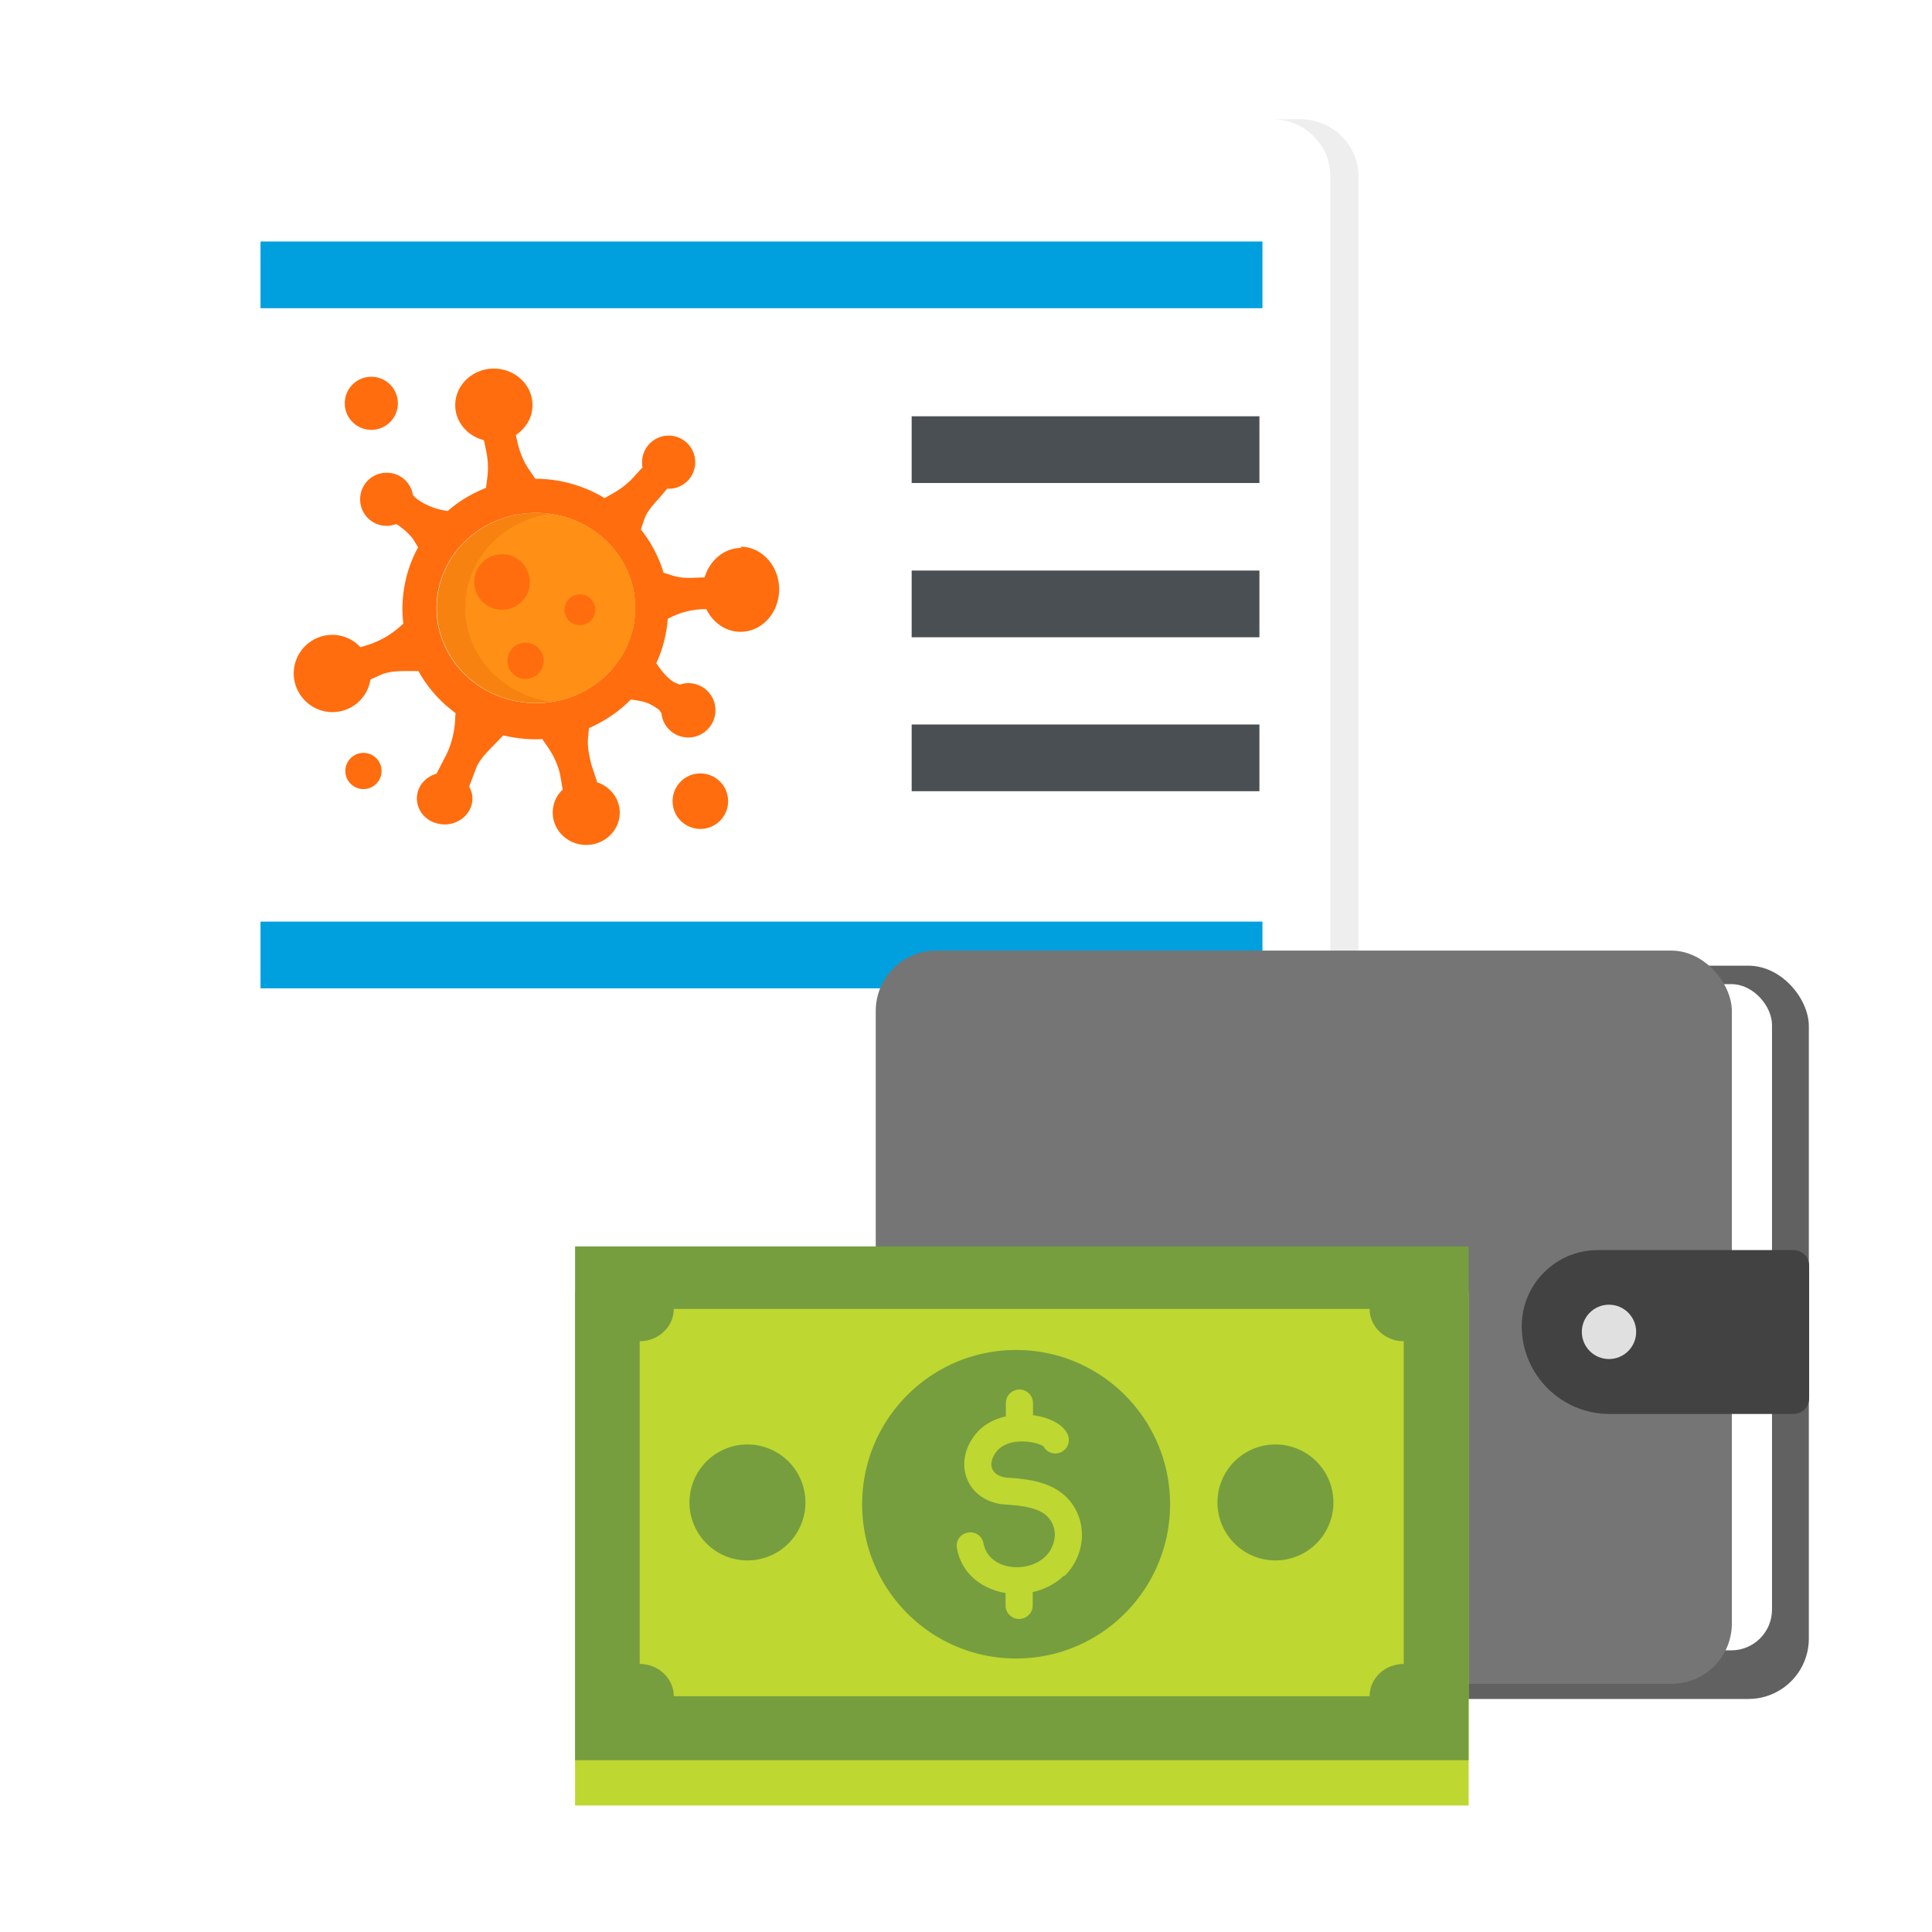 <svg class="illustration" aria-labelledby="covid-elements" xmlns="http://www.w3.org/2000/svg" viewBox="0 0 64 64"><title id="covid-elements">Covid-19 Pay Elements</title><defs><filter id="drop-shadow-1" filterUnits="userSpaceOnUse"><feOffset dy="1"/><feGaussianBlur result="blur" stdDeviation="1.5"/><feFlood flood-color="#000" flood-opacity=".4"/><feComposite in2="blur" operator="in"/><feComposite in="SourceGraphic"/></filter><filter id="drop-shadow-2" filterUnits="userSpaceOnUse"><feOffset dy=".5"/><feGaussianBlur result="blur-2" stdDeviation="1"/><feFlood flood-color="#000" flood-opacity=".45"/><feComposite in2="blur-2" operator="in"/><feComposite in="SourceGraphic"/></filter><filter id="drop-shadow-3" filterUnits="userSpaceOnUse"><feOffset dy="1.5"/><feGaussianBlur result="blur-3" stdDeviation="2.5"/><feFlood flood-color="#000" flood-opacity=".3"/><feComposite in2="blur-3" operator="in"/><feComposite in="SourceGraphic"/></filter><clipPath id="clippath"><path id="overlay" d="M0 0h64v64H0z" class="cls-8"/></clipPath><style>.cls-8{fill:none}.cls-10{fill:#ff6d0e}.cls-12{fill:#769e3f}.cls-14{fill:#4a4f54}.cls-15{fill:#00a0df}</style></defs><g id="Miscellaneous"><g id="covid_pay_elements" data-name="covid pay elements"><g id="assets" style="clip-path:url(#clippath);fill:none"><g id="page"><g id="paper"><path id="page-2" d="M45.02 5.84c0-1.04-.86-1.89-1.93-1.89H8.06c-1.07 0-1.93.84-1.93 1.89l.06 49.74c0 1.03.83 1.86 1.86 1.86l35.1.03c1.03 0 1.87-.83 1.87-1.86V5.84Z" data-name="page" style="filter:url(#drop-shadow-1);fill:#fff"/><path id="border" d="M43.07 3.95h-.93c1.07 0 1.93.84 1.93 1.89V55.7c0 .95-.96 1.72-1.93 1.72h.93c.97 0 1.93-.77 1.93-1.72V5.84c0-1.04-.86-1.89-1.93-1.89Z" style="fill:#eee"/></g><g id="content"><path id="line" d="M8.63 30.53h33.19v2.21H8.63z" class="cls-15"/><path id="line-2" d="M30.2 13.79h11.52V16H30.2z" class="cls-14" data-name="line"/><path id="line-3" d="M30.2 18.9h11.52v2.21H30.2z" class="cls-14" data-name="line"/><path id="line-4" d="M30.2 24h11.52v2.21H30.2z" class="cls-14" data-name="line"/><path id="line-5" d="M8.63 8h33.19v2.21H8.63z" class="cls-15" data-name="line"/><g id="covid"><path id="background" d="M8.19 10.35h19.69v19.69H8.19z" class="cls-8"/><path d="M24.56 18.15c-.57 0-1.05.41-1.22.98h-.16c-.31.02-.59.03-.89-.06l-.31-.1a4.26 4.26 0 0 0-.75-1.43l.1-.3c.11-.33.33-.54.56-.8l.21-.25h.05c.49 0 .88-.39.88-.88s-.4-.88-.88-.88-.88.39-.88.88c0 .06 0 .13.02.19h-.02l-.24.26c-.2.23-.45.43-.72.58l-.28.16c-.67-.4-1.45-.64-2.3-.64l-.18-.27c-.2-.28-.33-.6-.41-.94l-.05-.24c.33-.22.55-.58.55-.99 0-.67-.58-1.21-1.28-1.21s-1.28.54-1.28 1.21c0 .56.41 1.03.95 1.16l.07.34c.07.3.08.61.04.92l-.04.32c-.47.19-.9.44-1.27.77l-.21-.04c-.3-.07-.59-.19-.83-.38l-.11-.1a.874.874 0 0 0-.87-.75c-.49 0-.88.39-.88.88a.875.875 0 0 0 1.19.82l.06.03c.22.16.42.32.56.56l.11.18a4.263 4.263 0 0 0-.49 2.53l-.16.14c-.28.24-.6.42-.94.54l-.32.1a1.26 1.26 0 0 0-.93-.41c-.71 0-1.28.58-1.28 1.28s.58 1.28 1.28 1.28c.64 0 1.17-.47 1.26-1.08l.4-.18c.31-.11.66-.1.99-.1h.2c.3.54.72 1.02 1.23 1.39l-.02.32c-.03.36-.12.72-.28 1.05l-.33.64c-.38.11-.65.43-.65.82 0 .48.41.86.92.86s.92-.39.92-.86c0-.14-.04-.27-.11-.39l.25-.66c.14-.3.4-.54.63-.78l.25-.26c.34.08.7.13 1.07.13.08 0 .15 0 .22-.01l.16.23c.2.28.35.59.43.93l.09.52c-.21.19-.33.46-.33.76 0 .59.5 1.07 1.11 1.07s1.11-.48 1.11-1.07c0-.48-.33-.88-.79-1.02h.04l-.19-.57c-.07-.3-.14-.58-.11-.89l.03-.32c.52-.23 1-.55 1.39-.95l.24.04c.31.05.44.13.69.3l.08.11c.04.45.42.81.89.81.49 0 .9-.4.9-.9s-.4-.9-.9-.9c-.1 0-.19.02-.28.05l-.19-.08c-.23-.15-.38-.33-.54-.56l-.05-.07c.21-.45.34-.95.38-1.47l.14-.07c.31-.15.65-.23 1-.25h.14c.21.44.64.75 1.13.75.71 0 1.28-.63 1.28-1.41s-.58-1.41-1.28-1.41Zm-6.81 5.14c-1.82 0-3.29-1.41-3.29-3.15s1.47-3.15 3.29-3.15 3.29 1.41 3.29 3.15-1.47 3.15-3.29 3.15Z" class="cls-10"/><circle cx="23.2" cy="26.54" r=".92" class="cls-10"/><circle cx="12.04" cy="25.54" r=".6" class="cls-10"/><circle cx="12.3" cy="13.36" r=".88" class="cls-10"/><ellipse cx="17.76" cy="20.14" rx="3.29" ry="3.15" style="fill:#ff9015"/><circle cx="16.63" cy="19.28" r=".92" class="cls-10"/><circle cx="17.41" cy="21.89" r=".6" class="cls-10"/><circle cx="19.21" cy="20.2" r=".51" class="cls-10"/><path d="M15.41 20.14c0-1.59 1.23-2.9 2.82-3.12-.15-.02-.31-.04-.47-.04-1.82 0-3.29 1.41-3.29 3.15s1.47 3.15 3.29 3.15c.16 0 .32-.01.47-.04-1.59-.22-2.82-1.53-2.82-3.12Z" style="fill:#da5600;opacity:.23"/></g></g></g><g id="wallet"><rect width="26.71" height="24.29" x="33.21" y="31.49" rx="2" ry="2" style="fill:#616161;filter:url(#drop-shadow-2)"/><rect width="24.27" height="22.07" x="34.43" y="32.6" rx="1.35" ry="1.35" style="fill:#fff"/><rect width="28.36" height="24.29" x="29.01" y="31.49" rx="2" ry="2" style="fill:#757575"/><path d="M52.93 41.41h6.48c.29 0 .52.23.52.52v4.39c0 .29-.23.52-.52.52h-6.09c-1.6 0-2.91-1.3-2.91-2.91 0-1.39 1.13-2.52 2.52-2.52Z" style="fill:#424242"/><circle cx="53.3" cy="44.12" r=".9" style="fill:#e0e0e0"/></g><g id="money"><path d="M19.05 41.29h29.6v17.02h-29.6z" style="fill:#bed731;filter:url(#drop-shadow-3)"/><path d="M19.05 41.29v17.02h29.6V41.29h-29.6ZM46.5 55.12c-.63 0-1.13.48-1.13 1.07H22.32c0-.59-.51-1.07-1.13-1.07V44.43c.62 0 1.13-.48 1.13-1.07h23.05c0 .59.51 1.07 1.13 1.07v10.68Z" class="cls-12"/><path d="M24.76 47.85a1.92 1.92 0 1 0 .001 3.841 1.92 1.92 0 0 0-.001-3.841ZM42.25 47.85a1.92 1.92 0 1 0 .001 3.841 1.92 1.92 0 0 0-.001-3.841ZM33.66 44.72c-2.82 0-5.1 2.29-5.1 5.11s2.28 5.11 5.1 5.11 5.1-2.29 5.1-5.11-2.28-5.11-5.1-5.11Zm1.59 7.47c-.29.28-.65.46-1.04.55v.44c0 .25-.2.45-.45.45s-.45-.2-.45-.45v-.41c-.11-.02-.22-.04-.33-.08-.69-.22-1.16-.73-1.28-1.4-.05-.24.11-.48.36-.52.24-.05.48.11.52.36.09.46.46.65.67.72.48.15 1.04.04 1.38-.29.18-.17.29-.42.31-.67a.85.85 0 0 0-.24-.65c-.31-.32-.94-.37-1.4-.4-.59-.04-1.07-.36-1.26-.84-.2-.49-.09-1.07.32-1.54.23-.27.57-.45.96-.54v-.44c0-.25.2-.45.45-.45s.45.2.45.45v.4c.29.04.89.17 1.13.6a.447.447 0 0 1-.78.44c-.06-.06-.34-.17-.73-.17-.35 0-.64.12-.8.3-.18.21-.24.43-.17.61.07.16.25.27.5.29.57.04 1.43.1 1.98.67.34.35.51.82.49 1.32-.03.48-.23.93-.58 1.27Z" class="cls-12"/></g></g></g></g></svg>